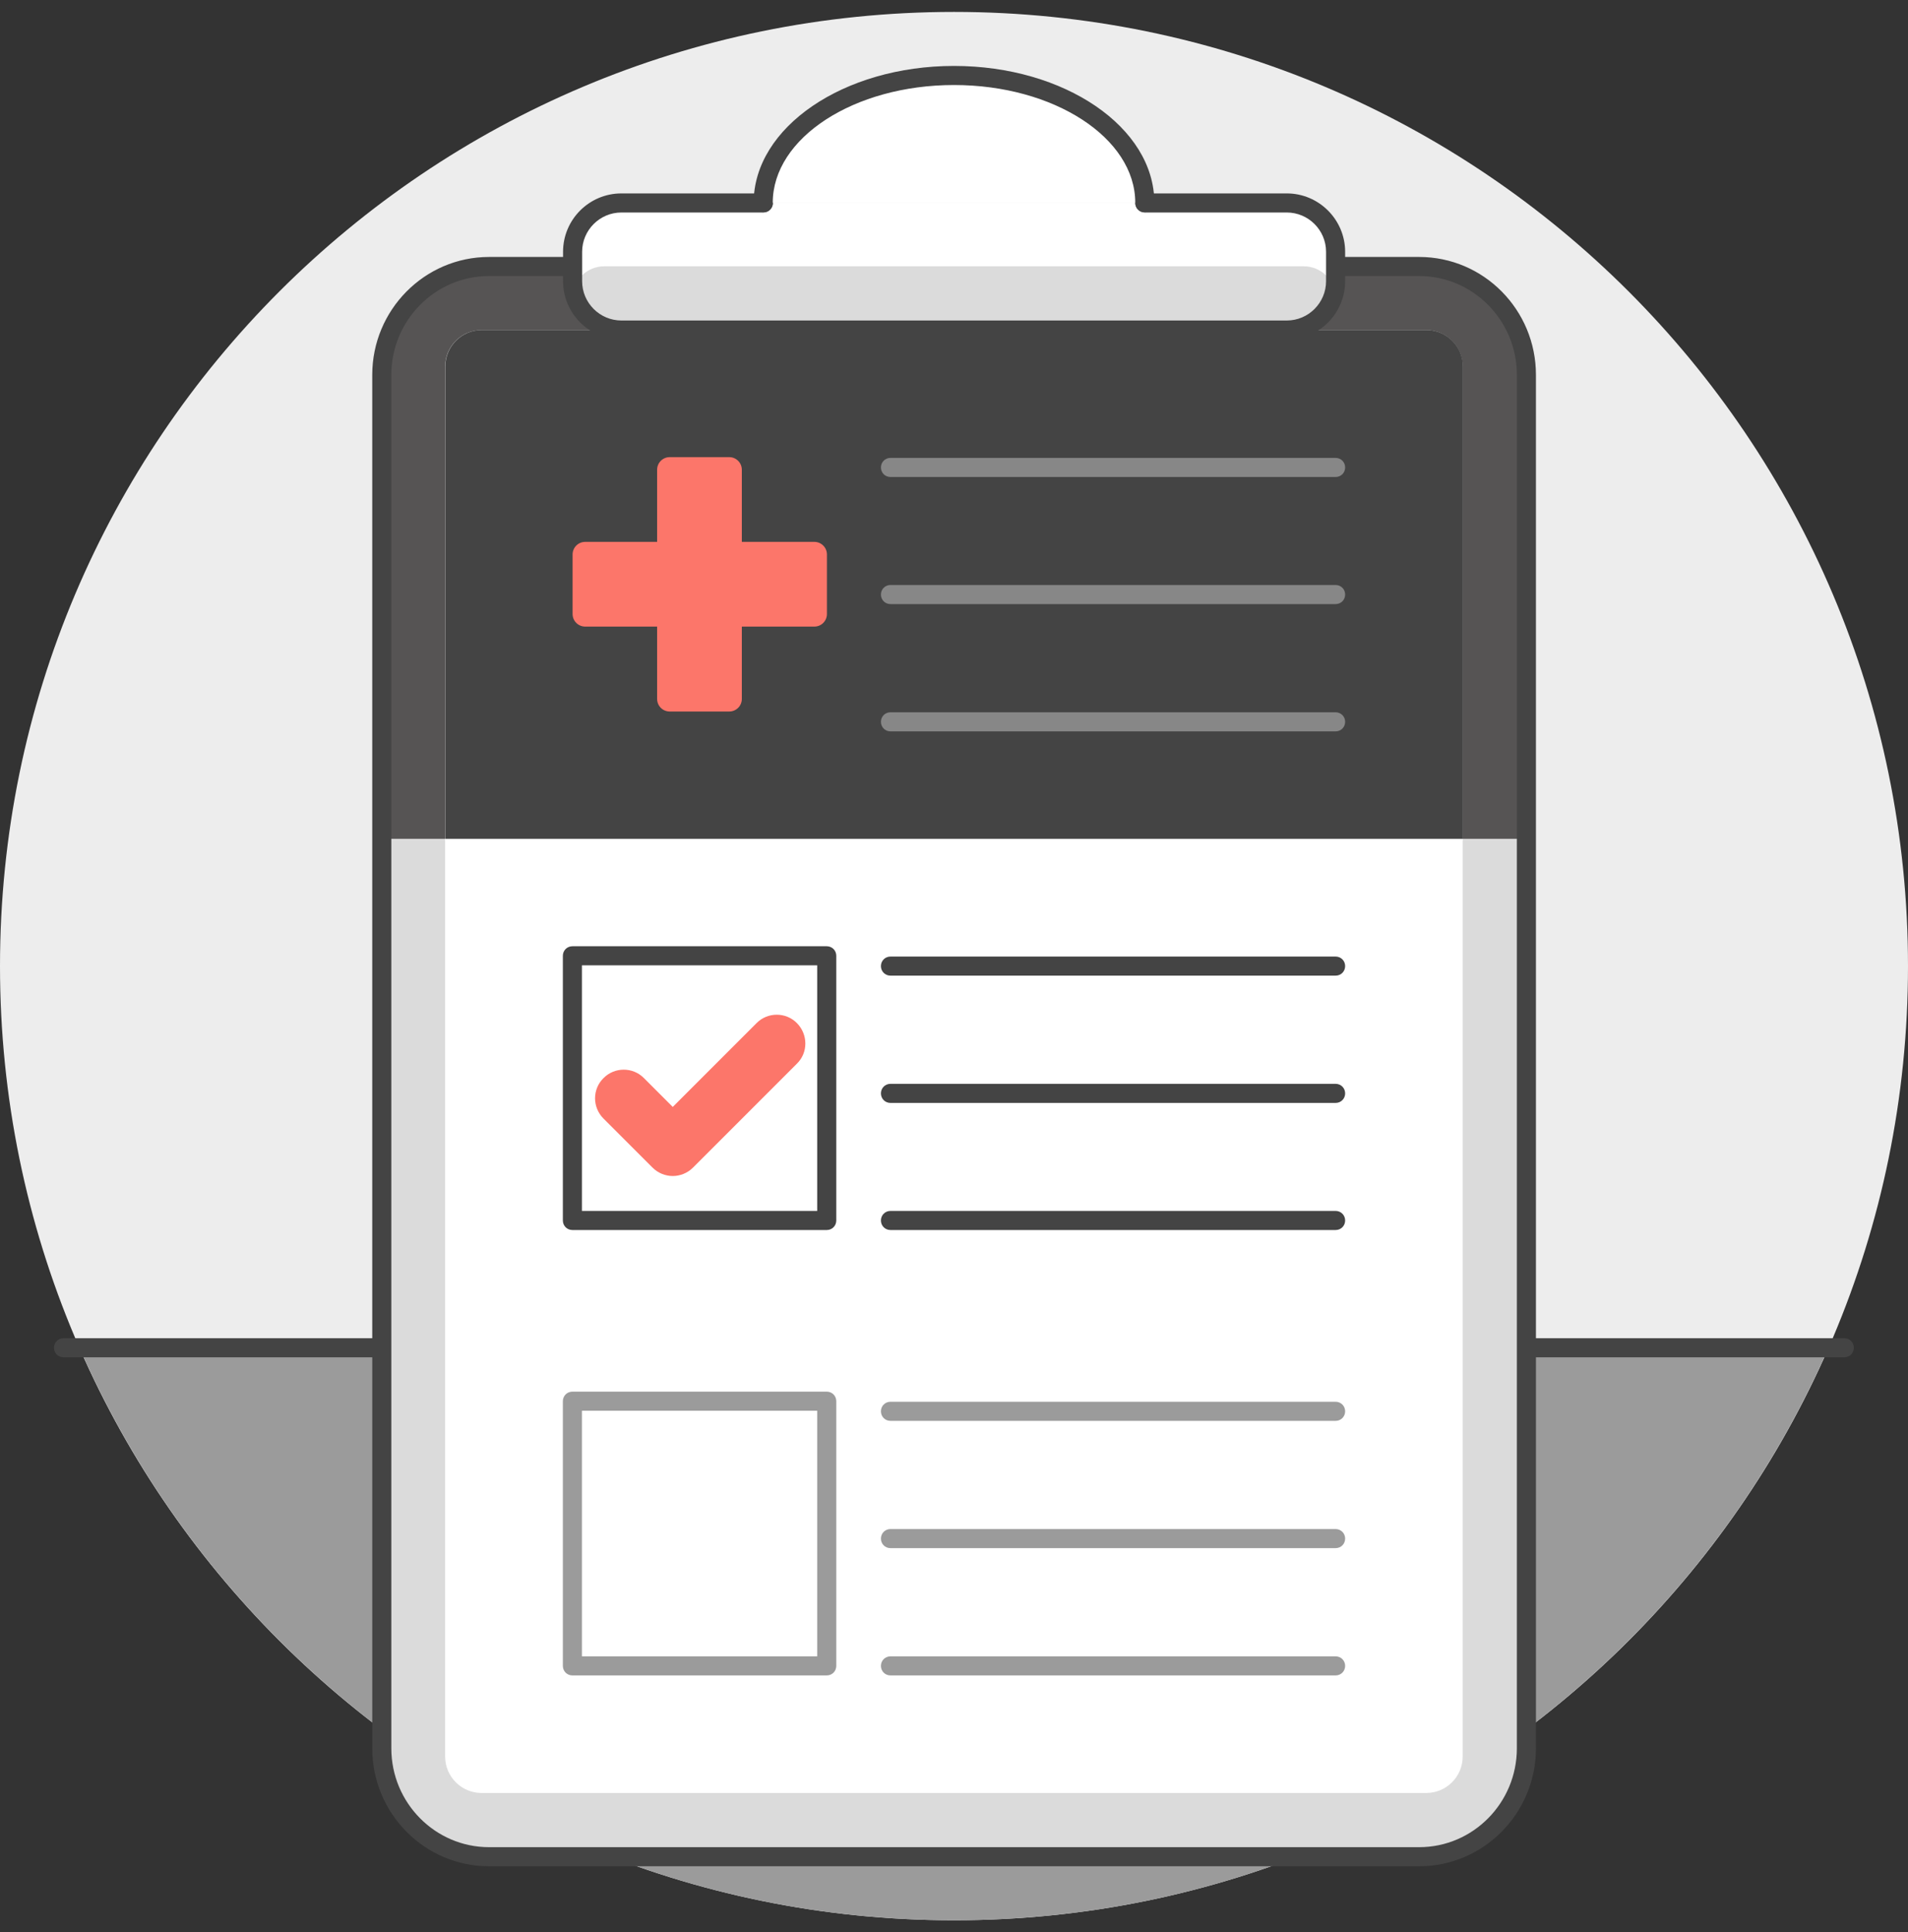 <svg viewBox="0 0 80 81" fill="none" xmlns="http://www.w3.org/2000/svg">
<rect x="0" y="0" width="80" height="81" fill="#333333" stroke="none"/>
<g id="Diagnostics">
<path id="Vector" d="M40 80.5C62.091 80.5 80 62.591 80 40.5C80 18.409 62.091 0.5 40 0.5C17.909 0.5 0 18.409 0 40.5C0 62.591 17.909 80.5 40 80.5Z" fill="#EDEDED"/>
<path id="Vector_2" d="M76.664 56.5H3.336C9.512 70.628 23.6 80.5 40 80.5C56.4 80.5 70.488 70.628 76.664 56.5Z" fill="#9B9B9B"/>
<path id="Vector_3" d="M77.336 56.9H2.664C2.44 56.9 2.264 56.724 2.264 56.5C2.264 56.276 2.44 56.1 2.664 56.1H77.328C77.552 56.1 77.728 56.276 77.728 56.5C77.728 56.724 77.552 56.9 77.328 56.9H77.336Z" fill="#444444"/>
<path id="Vector_4" d="M59.36 11.164H20.64C18.077 11.164 16 13.241 16 15.804V73.188C16 75.751 18.077 77.828 20.64 77.828H59.36C61.923 77.828 64 75.751 64 73.188V15.804C64 13.241 61.923 11.164 59.36 11.164Z" fill="#DBDBDB"/>
<path id="Vector_5" d="M64 15.804C64 13.244 61.928 11.164 59.36 11.164H20.64C18.08 11.164 16 13.236 16 15.804V35.164H18.664V15.364C18.664 14.516 19.352 13.836 20.192 13.836H59.8C60.648 13.836 61.328 14.524 61.328 15.364V35.164H63.992V15.804H64Z" fill="#565454"/>
<path id="Vector_6" d="M18.664 73.636C18.664 74.484 19.352 75.164 20.192 75.164H59.8C60.648 75.164 61.328 74.476 61.328 73.636V35.164H18.664V73.636Z" fill="white"/>
<path id="Vector_7" d="M59.8 13.836H20.2C19.352 13.836 18.672 14.524 18.672 15.364V35.164H61.336V15.364C61.336 14.516 60.648 13.836 59.808 13.836H59.8Z" fill="#444444"/>
<path id="Vector_8" d="M34.664 70.236H24C23.776 70.236 23.6 70.06 23.6 69.836V58.74C23.6 58.516 23.776 58.34 24 58.34H34.664C34.888 58.34 35.064 58.516 35.064 58.74V69.836C35.064 70.06 34.888 70.236 34.664 70.236ZM24.4 69.436H34.264V59.14H24.4V69.436Z" fill="#9B9B9B"/>
<path id="Vector_9" d="M56 70.236H37.336C37.112 70.236 36.936 70.06 36.936 69.836C36.936 69.612 37.112 69.436 37.336 69.436H56C56.224 69.436 56.4 69.612 56.4 69.836C56.4 70.06 56.224 70.236 56 70.236Z" fill="#9B9B9B"/>
<path id="Vector_10" d="M56 64.9H37.336C37.112 64.9 36.936 64.724 36.936 64.5C36.936 64.276 37.112 64.1 37.336 64.1H56C56.224 64.1 56.4 64.276 56.4 64.5C56.4 64.724 56.224 64.9 56 64.9Z" fill="#9B9B9B"/>
<path id="Vector_11" d="M56 59.564H37.336C37.112 59.564 36.936 59.388 36.936 59.164C36.936 58.94 37.112 58.764 37.336 58.764H56C56.224 58.764 56.4 58.94 56.4 59.164C56.4 59.388 56.224 59.564 56 59.564Z" fill="#9B9B9B"/>
<path id="Vector_12" d="M34.664 51.564H24C23.776 51.564 23.6 51.388 23.6 51.164V40.068C23.6 39.844 23.776 39.668 24 39.668H34.664C34.888 39.668 35.064 39.844 35.064 40.068V51.164C35.064 51.388 34.888 51.564 34.664 51.564ZM24.4 50.764H34.264V40.468H24.4V50.764Z" fill="#444444"/>
<path id="Vector_13" d="M56 51.564H37.336C37.112 51.564 36.936 51.388 36.936 51.164C36.936 50.94 37.112 50.764 37.336 50.764H56C56.224 50.764 56.4 50.94 56.4 51.164C56.4 51.388 56.224 51.564 56 51.564Z" fill="#444444"/>
<path id="Vector_14" d="M56 46.236H37.336C37.112 46.236 36.936 46.06 36.936 45.836C36.936 45.612 37.112 45.436 37.336 45.436H56C56.224 45.436 56.4 45.612 56.4 45.836C56.4 46.06 56.224 46.236 56 46.236Z" fill="#444444"/>
<path id="Vector_15" d="M56 40.9H37.336C37.112 40.9 36.936 40.724 36.936 40.5C36.936 40.276 37.112 40.1 37.336 40.1H56C56.224 40.1 56.4 40.276 56.4 40.5C56.4 40.724 56.224 40.9 56 40.9Z" fill="#444444"/>
<path id="Vector_16" d="M59.504 78.236H20.504C17.8 78.236 15.608 76.02 15.608 73.292V15.716C15.608 12.988 17.808 10.772 20.504 10.772H23.936C24.16 10.772 24.336 10.948 24.336 11.172C24.336 11.396 24.16 11.572 23.936 11.572H20.504C18.24 11.572 16.408 13.436 16.408 15.716V73.292C16.408 75.58 18.248 77.436 20.504 77.436H59.504C61.768 77.436 63.6 75.572 63.6 73.292V15.716C63.6 13.428 61.76 11.572 59.504 11.572H56.072C55.848 11.572 55.672 11.396 55.672 11.172C55.672 10.948 55.848 10.772 56.072 10.772H59.504C62.208 10.772 64.4 12.988 64.4 15.716V73.292C64.4 76.02 62.2 78.236 59.504 78.236Z" fill="#444444"/>
<path id="Vector_17" d="M53.952 8.5H26.048C24.917 8.5 24 9.417 24 10.548V11.788C24 12.919 24.917 13.836 26.048 13.836H53.952C55.083 13.836 56 12.919 56 11.788V10.548C56 9.417 55.083 8.5 53.952 8.5Z" fill="white"/>
<path id="Vector_18" d="M54.664 11.164H25.336C24.598 11.164 24 11.76 24 12.496C24 13.232 24.598 13.828 25.336 13.828H54.664C55.402 13.828 56 13.232 56 12.496C56 11.76 55.402 11.164 54.664 11.164Z" fill="#DBDBDB"/>
<path id="Vector_19" d="M53.952 14.236H26.056C24.704 14.236 23.608 13.132 23.608 11.788V10.556C23.608 9.204 24.704 8.108 26.056 8.108H32.008C32.232 8.108 32.408 8.284 32.408 8.508C32.408 8.732 32.232 8.908 32.008 8.908H26.056C25.144 8.908 24.408 9.652 24.408 10.556V11.788C24.408 12.7 25.152 13.436 26.056 13.436H53.952C54.864 13.436 55.6 12.692 55.6 11.788V10.556C55.6 9.644 54.856 8.908 53.952 8.908H48C47.776 8.908 47.6 8.732 47.6 8.508C47.6 8.284 47.776 8.108 48 8.108H53.952C55.304 8.108 56.4 9.212 56.4 10.556V11.788C56.4 13.14 55.304 14.236 53.952 14.236Z" fill="#444444"/>
<path id="Vector_20" d="M40 3.164C35.584 3.164 32 5.548 32 8.5H48C48 5.556 44.416 3.164 40 3.164Z" fill="white"/>
<path id="Vector_21" d="M48 8.9C47.776 8.9 47.6 8.724 47.6 8.5C47.6 5.78 44.192 3.564 40 3.564C35.808 3.564 32.4 5.78 32.4 8.5C32.4 8.724 32.224 8.9 32 8.9C31.776 8.9 31.6 8.724 31.6 8.5C31.6 5.34 35.368 2.764 40 2.764C44.632 2.764 48.4 5.332 48.4 8.5C48.4 8.724 48.224 8.9 48 8.9Z" fill="#444444"/>
<path id="Vector_22" d="M28.208 49.3C27.904 49.3 27.592 49.18 27.36 48.948L25.304 46.892C24.832 46.42 24.832 45.66 25.304 45.196C25.768 44.724 26.536 44.724 27 45.196L28.208 46.404L31.72 42.892C32.184 42.42 32.952 42.42 33.416 42.892C33.88 43.364 33.888 44.124 33.416 44.588L29.056 48.948C28.824 49.18 28.512 49.3 28.208 49.3Z" fill="#FC766A"/>
<path id="Vector_23" d="M56 30.66H37.336C37.112 30.66 36.936 30.484 36.936 30.26C36.936 30.036 37.112 29.86 37.336 29.86H56C56.224 29.86 56.4 30.036 56.4 30.26C56.4 30.484 56.224 30.66 56 30.66Z" fill="#878787"/>
<path id="Vector_24" d="M56 25.324H37.336C37.112 25.324 36.936 25.148 36.936 24.924C36.936 24.7 37.112 24.524 37.336 24.524H56C56.224 24.524 56.4 24.7 56.4 24.924C56.4 25.148 56.224 25.324 56 25.324Z" fill="#878787"/>
<path id="Vector_25" d="M56 19.996H37.336C37.112 19.996 36.936 19.82 36.936 19.596C36.936 19.372 37.112 19.196 37.336 19.196H56C56.224 19.196 56.4 19.372 56.4 19.596C56.4 19.82 56.224 19.996 56 19.996Z" fill="#878787"/>
<path id="Vector_26" d="M30.576 19.164H28.08C27.788 19.164 27.552 19.4 27.552 19.692V29.3C27.552 29.591 27.788 29.828 28.08 29.828H30.576C30.867 29.828 31.104 29.591 31.104 29.3V19.692C31.104 19.4 30.867 19.164 30.576 19.164Z" fill="#FC766A"/>
<path id="Vector_27" d="M34.672 25.74V23.244C34.672 22.953 34.436 22.716 34.144 22.716H24.536C24.244 22.716 24.008 22.953 24.008 23.244V25.74C24.008 26.032 24.244 26.268 24.536 26.268H34.144C34.436 26.268 34.672 26.032 34.672 25.74Z" fill="#FC766A"/>
</g>
</svg>
